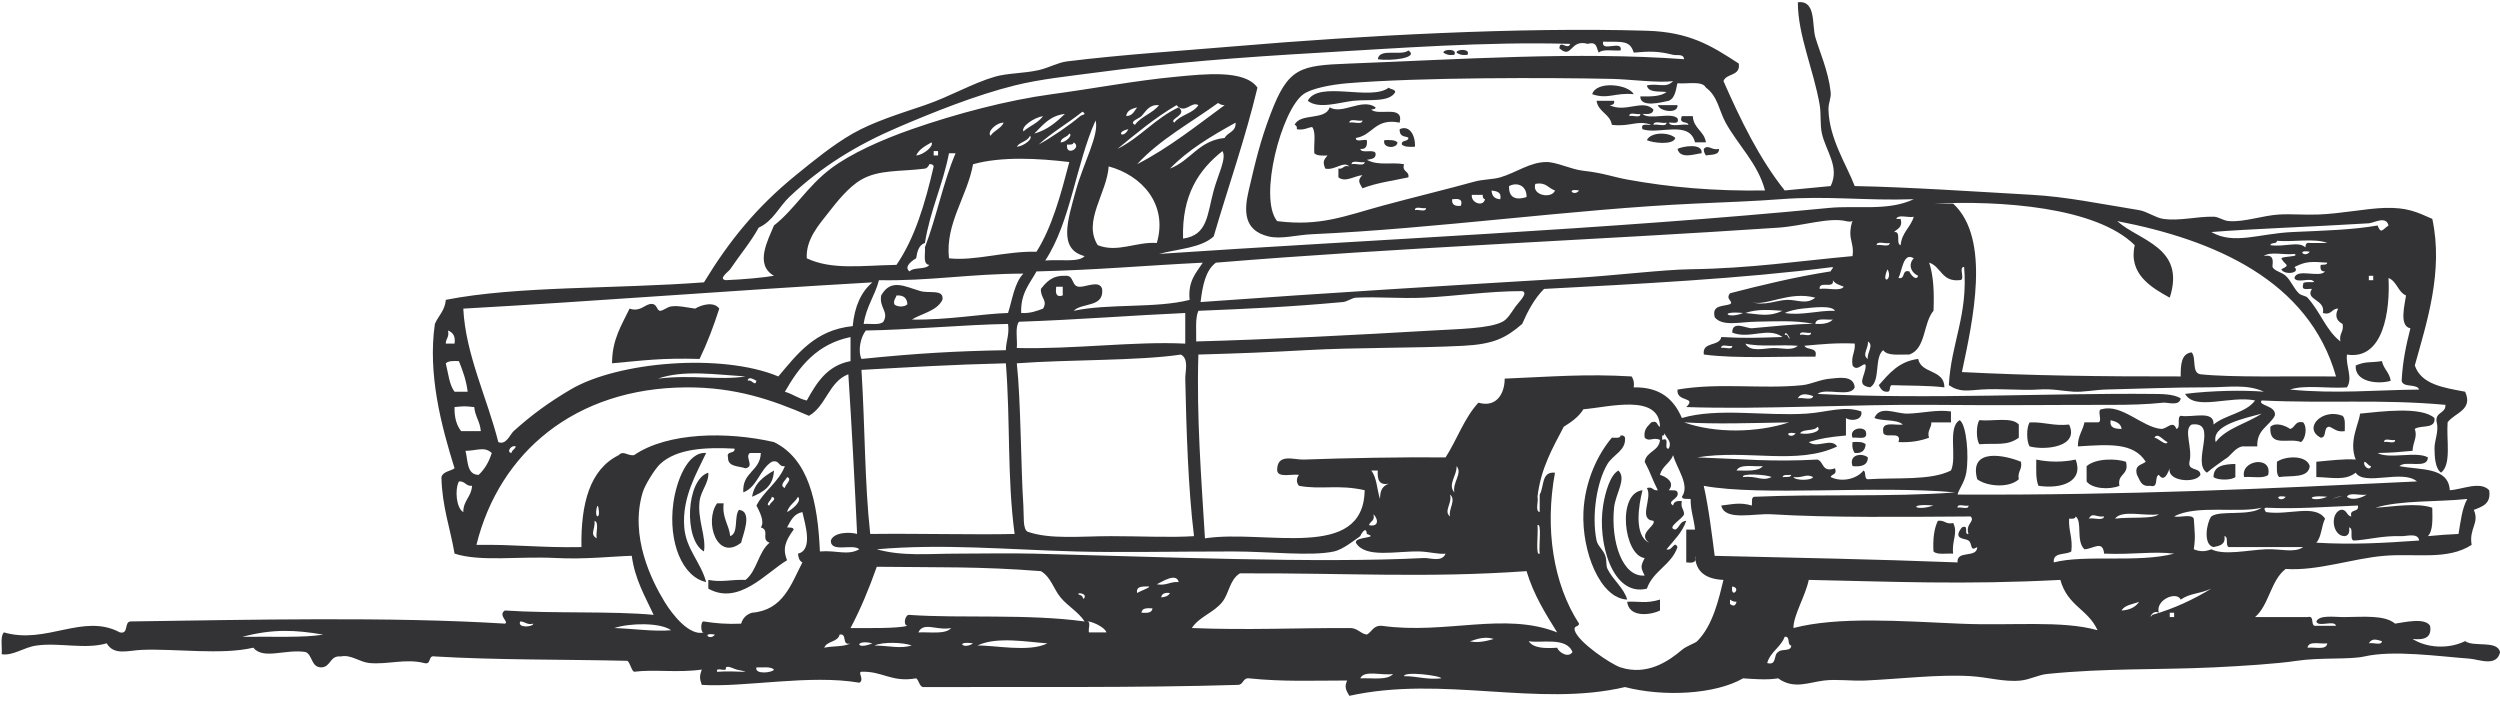 <?xml version="1.0" encoding="UTF-8" standalone="no"?><svg xmlns="http://www.w3.org/2000/svg" xmlns:xlink="http://www.w3.org/1999/xlink" fill="#333335" height="228.8" preserveAspectRatio="xMidYMid meet" version="1" viewBox="-0.5 -0.7 808.2 228.8" width="808.2" zoomAndPan="magnify"><g id="change1_1"><path d="m454.811,15.611c3.592,2.421-5.745,3.506-9.901,2.829 .496-3.747 7.576-.91 9.901-2.829z" fill="inherit" fill-rule="evenodd"/></g><g id="change1_2"><path d="m466.127,16.318c-.124-1.153 4.627-1.428 3.536.707-1.64.226-2.715-.113-3.536-.707z" fill="inherit" fill-rule="evenodd"/></g><g id="change1_3"><path d="m470.371,16.318c-.123-1.153 4.627-1.428 3.536.707-1.64.226-2.715-.113-3.536-.707z" fill="inherit" fill-rule="evenodd"/></g><g id="change1_4"><path d="m527.66 29.756c-6.021-0.615-8.268 1.759-13.438 0 1.347-4.451 11.719-3.216 13.438 0z" fill="inherit" fill-rule="evenodd"/></g><g id="change1_5"><path d="m450.568,29.049c-1.864,3.427-8.492,2.323-13.438,2.829-4.469.457-11.352,2.859-14.852,0 3.45-6.688 20.487.212 26.168-4.244 .57.609 1.937.421 2.122,1.415z" fill="inherit" fill-rule="evenodd"/></g><g id="change1_6"><path d="m535.44 33.292h6.365c0.263 2.91-5.721 2.104-6.365 0z" fill="inherit" fill-rule="evenodd"/></g><g id="change1_7"><path d="m456.933,46.73c-1.744.093-3.408.107-4.244-.708-.216-1.631 2.044-.786 2.122-2.122-.44-.728-2.955.091-2.829-2.829 3.063-1.443 5.112,1.795 4.951,5.659z" fill="inherit" fill-rule="evenodd"/></g><g id="change1_8"><path d="m541.096,43.901c-.669,2.452-7.447,1.577-9.194.707 1.254-2.715 7.176-2.647 9.194-.707z" fill="inherit" fill-rule="evenodd"/></g><g id="change1_9"><path d="m447.031,44.608c1.744-.093 3.408-.107 4.244.708-.03,2.127-5.022,2.054-4.244-.708z" fill="inherit" fill-rule="evenodd"/></g><g id="change1_10"><path d="m549.583,48.852c-1.839.082-6.908,2.143-7.78-1.415 1.51-.817 8.299-2.025 7.78,1.415z" fill="inherit" fill-rule="evenodd"/></g><g id="change1_11"><path d="m555.242,47.438c.023,2.145-2.481,1.762-4.244,2.122-.374-.569-.737-1.148-.707-2.122 1.529-1.595 2.413.585 4.951,0z" fill="inherit" fill-rule="evenodd"/></g><g id="change1_12"><path d="m232.025,99.067c-1.828,5.716-3.907,11.181-6.365,16.267-12.518-.336-17.769.471-28.291,1.414-.011-7.79 3.153-12.407 5.658-17.681 3.171,1.105 4.717-1.023 6.365-1.415 2.729-.647 2.22,2.123 3.536,2.122 .896,0 2.312-1.247 3.537-1.415 2.432-.333 5.043.358 7.78.708 1.999-1.242 6.076-2.404 7.78,0z" fill="inherit" fill-rule="evenodd"/></g><g id="change1_13"><path d="m628.089,124.529c-4.996-.628-11.796-.526-16.975-.708-1.019.16-.246,2.111-1.414,2.122-1.771.12-2.215-1.086-2.829-2.122 3.337-3.735 6.455-7.689 12.73-8.487 .986,4.909 8.477,3.312 8.488,9.195z" fill="inherit" fill-rule="evenodd"/></g><g id="change1_14"><path d="m769.541,116.042c.504,2.561 2.467,3.663 2.829,6.365-3.96,1.19-11.7.513-11.316-4.951 3.392-1.447 4.48-.803 8.487-1.414z" fill="inherit" fill-rule="evenodd"/></g><g id="change1_15"><path d="m756.81,133.723c.975.911.699,3.072.707,4.951-2.538.417-3.422-.822-4.951-1.415-2.144-.022-.685,3.559-2.829,3.536-5.858-3.049.484-9.676 7.073-7.072z" fill="inherit" fill-rule="evenodd"/></g><g id="change1_16"><path d="m652.14 136.55c1e-3 1.415 0 2.829 0 4.244-3.747 2.771-7.243 1.699-12.73 2.122-1.095-1.449-1.095-6.332 0-7.78 4.29 0.424 10.571-1.142 12.73 1.414z" fill="inherit" fill-rule="evenodd"/></g><g id="change1_17"><path d="m668.4 136.55c3.376 7.186-7.581 8.413-12.73 7.073-1.095-1.448-1.095-6.332 0-7.78 4.65-0.172 7.712 1.245 12.73 0.707z" fill="inherit" fill-rule="evenodd"/></g><g id="change1_18"><path d="m744.079,135.845c1.428,1.636.723,5.425-.707,6.365-3.978-1.562-10.416,2.006-9.901-4.951 1.811-1.603 4.988-.285 6.365.707 1.727-.394 1.506-2.736 4.243-2.121z" fill="inherit" fill-rule="evenodd"/></g><g id="change1_19"><path d="m602.63 138.67c0.995 3.116-2.327 1.916-4.243 2.122-1.216-2.922 3.206-3.792 4.243-2.122z" fill="inherit" fill-rule="evenodd"/></g><g id="change1_20"><path d="m524.83,140.795c.394,4.157-3.782,5.392-5.658,8.487-3.401,5.612-5.207,16.559-3.536,24.754 .361,1.771 2.127,2.905 2.829,4.951 .541,1.575.135,3.084.707,4.243 1.8,3.645 5.314,6.141 6.365,9.901-8.688-.353-14.72-15.417-14.145-28.29 .447-10.046 4.692-18.782 9.194-24.047 1.119-.059 2.697.34 2.828-.707 .823-.114 1.259.158 1.416.708z" fill="inherit" fill-rule="evenodd"/></g><g id="change1_21"><path d="m598.384,142.21c1.743-.093 3.407-.107 4.243.708-.132,1.989-1.23,3.013-3.536,2.829-.593-.822-.932-1.897-.707-3.537z" fill="inherit" fill-rule="evenodd"/></g><g id="change1_22"><path d="m227.78 187.47c-7.696-1.666-12.292-12.874-10.609-25.461 0.958-7.156 4.606-16.788 10.609-16.267-2.959 6.37-7.857 14.277-7.073 24.047 0.567 7.063 5.391 11.326 7.073 17.681z" fill="inherit" fill-rule="evenodd"/></g><g id="change1_23"><path d="m603.34 147.16c-0.023 2.57-2.08 3.107-4.951 2.829-1.311-3.855 3.108-4.319 4.951-2.829z" fill="inherit" fill-rule="evenodd"/></g><g id="change1_24"><path d="m652.84 148.58c0.501 2.622-1.209 3.035-0.708 5.657-2.984 2.844-10.14 2.449-13.438 0-2.814-10.388 9.132-7.753 14.146-5.657z" fill="inherit" fill-rule="evenodd"/></g><g id="change1_25"><path d="m746.201,149.99c-.454,4.024-6.003,2.956-9.901,3.536-.975-.911-.7-3.072-.707-4.95 2.771-1.926 9.569-2.243 10.608,1.414z" fill="inherit" fill-rule="evenodd"/></g><g id="change1_26"><path d="m657.793,147.868c4.1.876 8.632.876 12.73,0 2.646,6.966-4.291,9.628-12.022,8.487-.941-2.123-.719-5.41-.708-8.487z" fill="inherit" fill-rule="evenodd"/></g><g id="change1_27"><path d="m686.79 148.58c1.127 4.428-2.892 3.71-2.122 7.779-3.289 1.357-8.899 0.945-10.608-1.414v-4.951c3.042-2.61 9.589-2.474 12.73-1.414z" fill="inherit" fill-rule="evenodd"/></g><g id="change1_28"><path d="m732.763,152.819c-1.519,1.311-5.181.478-7.78.707-1.347-5.459 9.2-7.132 7.78-.707z" fill="inherit" fill-rule="evenodd"/></g><g id="change1_29"><path d="m722.15 149.28v4.243c-1.288 1.081-5.784 1.081-7.072 0 0.029-3.742 3.42-4.123 7.072-4.243z" fill="inherit" fill-rule="evenodd"/></g><g id="change1_30"><path d="m242.63 159.89c0.716-4.47 3.819-6.554 7.072-8.486-0.163 5.022-3.408 6.964-7.072 8.486z" fill="inherit" fill-rule="evenodd"/></g><g id="change1_31"><path d="m228.49 152.11c0.219 3.284-2.389 5.736-2.829 9.194-0.751 5.897 2.232 11.605 1.415 16.267-6.61-3.639-5.838-23.299 1.414-25.461z" fill="inherit" fill-rule="evenodd"/></g><g id="change1_32"><path d="m231.318,162.013h2.122c-.538,4.781 1.712,6.774 2.122,10.608 2.812-.959 1.153-6.391 2.829-8.486 4.662.456 1.114,8.429.707,10.608-7.843,6.193-12.003-6.896-7.78-12.73z" fill="inherit" fill-rule="evenodd"/></g><g id="change1_33"><path d="m625.967,167.671c2.232-.347 2.497,1.274 4.951.707 1.679,3.16-.543,5.826 0,9.901-2.214-.145-5.192.478-6.366-.707-.221-3.993.187-7.358 1.415-9.901z" fill="inherit" fill-rule="evenodd"/></g><g id="change1_34"><path d="m536.146,193.132v3.536c-3.521,1.667-10.091,2.152-10.609-2.829 3.554-.245 5.949.711 10.609-.707z" fill="inherit" fill-rule="evenodd"/></g><g id="change1_35"><path d="m592.019,85.629c-29.652,3.796-63.262,5.485-93.358,7.073-3.068,3.061-5.21,7.049-7.072,11.316-5.328,4.604-9.279,6.563-19.096,7.073-15.868.823-34.087.478-50.923,1.415-12.277.683-20.532,1.009-34.655,1.415-.619,19.884.91,39.542 2.122,59.41 19.441-2.98 51.311,7.625 51.629-15.56-8.621-1.941-13.981-.079-21.217-1.415-.908-.929-.908-2.607 0-3.536-2.452-.377-6.708,1.051-7.073-1.414-.084-5.723 5.412-3.429 8.487-3.537 14.518-.512 31.38-.817 45.972-.707 3.693-5.736 6.054-12.806 10.608-17.681 6.051,1.75 8.53-3.28 8.487-7.78 15.725-.661 26.207-1.572 41.021-.708 .593.821.933,1.896.707,3.537 8.66-.173 13.002,3.972 15.56,9.901 11.681-3.408 26.859-.546 40.313-1.415 6.526-.421 12.132-2.662 17.682-.707 .63,2.999-3.641,3.224-4.951,2.122v5.658c-5.588.523-8.175.946-12.023,2.122 2.787,2.201 7.133-1.512 9.194,1.415-12.937,6.158-29.017.881-45.264,3.536 15.672.581 23.862,1.49 38.898.707 2.121.708 1.344,4.315 5.658,2.829 .811,2.225-1.11,1.719-1.414,2.829 4.035,1.933 8.784.314 10.608-2.121 .98.434.106,2.722 1.415,2.828 9.292-.608 20.305.503 26.875-2.828 2.059-4.308-1.24-13.972 2.829-16.268 2.184,1.431 3.052,11.428 2.122,16.975-.511,3.047-2.369,5.278-2.829,7.072 55.519.268 100.238-1.936 148.523-4.243-4.62-4.011-17.055,1.594-19.803-2.829-3.425,2.687-7.602,1.52-12.73,1.414v-4.95c4.366-.383 9.085-1.005 12.73-.708-2.302-5.875.986-11.312 1.414-14.852 6.488-.615 19.733-2.443 24.047,1.415 .435,3.735-4.441,2.16-6.365,3.536 .973,2.681-.606,4.157-.707,7.072-5.13.446-6.212.608-11.316.708 3.785,2.108 12.482-.694 16.268,1.414-.057,3.951-7.191.824-9.194,2.829 6.687,1.329 15.842.188 16.267,7.78 4.001-.188 9.797-3.08 12.73,0 .698,4.47-2.244,5.3-4.951,6.365 1.897,4.402-1.635,5.944-.707,11.315-7.872,5.07-18.016,2.669-28.29,3.537-10.362.875-21.504,4.955-31.826,4.243-4.838,3.649-5.34,11.635-9.902,15.56h16.975c2.566-.681.594,3.178 2.829,2.829h6.365c-.537-2.057-5.828.642-6.365-1.415 1.056-2.226 5.714-1.377 9.194-1.414 6.278-.066 12.949-.703 16.267,2.122 2.923-.418 9.631-2.052 11.316.707 .63,3.931-1.968,4.633-5.658,4.243 4.454,2.886 11.535,3.396 16.975.708 2.9,2.05 10.321-.42 11.315,3.536-1.07,4.923-6.849,2.351-9.901,2.121-10.394-.778-24.598-2.819-33.948-.707-4.796,1.083-14.379.267-21.925,1.415-6.216.945-17.733,1.696-26.876,2.121-18,.838-34.803.202-53.752,2.122-2.845.288-5.621,1.812-8.486,2.122-5.367.58-10.615-1.076-16.268-1.415-10.338-.619-22.796.896-33.948,1.415-4.54.211-9.36-.497-13.438,0-5.095.62-9.838,2.941-14.853-.708-3.516.621-8.396.202-11.316,0-9.161,5.264-25.822,6.023-38.191,2.829-28.229,6.63-58.852-3.861-89.114,2.829-1.024-1.77-1.713-2.777-.707-4.95-11.22.003-20.44.452-31.827-.708-1.999-.113-1.647,2.125-3.536,2.122-32.339,1-70.524.595-101.845.707-1.206-.444-1.164-2.136-2.122-2.829-8.008,1.408-10.828-2.373-17.681-2.121-1.363.071 1.098,2.635-.708,3.536-16.021-2.761-37.037,1.582-50.922.707-.737-2.003-.737-2.947 0-4.95-7.687,1.106-15.261-.137-21.925.707-1.049-.837-1.101-2.672-2.122-3.536-20.609-.491-42.139-.218-62.238-1.415-2.417-.53-.898,2.874-3.537,2.122-5.955-1.503-11.883.586-17.681,0-3.216-.325-5.868-2.821-9.194-2.122-3.663-.362-3.123,3.479-6.365,3.536-3.235-.065-2.719-3.882-4.951-4.95-6.608-1.086-13.667,2.595-16.975-1.415-10.276,2.435-25.057.261-36.07.707-4.414.18-8.977,1.918-11.316-2.121-6.948,2.041-15.239-.301-22.632.707-4.279.583-7.495,3.367-11.316,2.829 .192-2.401-.547-5.734.708-7.072 13.688,4.029 25.65-6.339 37.484,0 3.039.681 1.241-3.475 3.537-3.537 37.563-.521 84.302-1.59 120.941.708 1.533-.392-2.396-2.735 0-4.244 15.358,1.032 35.192.141 48.093,1.415-2.748-5.976-6.049-11.397-7.073-19.096-6.288.172-15.045,1.211-24.754.707-11.719-.608-24.174,1.301-32.534-1.415-1.406-8.26-4.06-15.271-4.244-24.754 .519-1.839 2.862-1.853 4.244-2.829-4.289-13.732-8.715-30.453-6.365-46.679 1.128-2.644 3.254-4.29 3.536-7.78 23.093-4.542 54.54-3.476 83.457-5.658 8.178-13.425 16.876-24.208 29.705-34.655 5.746-4.68 12.064-9.829 18.389-13.438 6.723-3.836 15.107-6.396 23.339-9.194 7.896-2.684 15.429-7.112 22.632-9.194 4.062-1.174 9.373-1.044 14.145-2.122 3.225-.728 6.218-2.464 9.194-2.829 18.459-2.266 36.268-3.35 55.166-4.951 39.375-3.336 90.813-6.186 132.257-4.951 13.738.41 20.794,4.78 29.705,10.609 .617,4.153-4.009,3.064-4.951,5.658 5.622,12.767 11.641,25.137 19.804,35.363 4.94-.482 9.912-.933 14.853-1.415 3.019-6.104-1.544-11.294-2.829-16.974-.655-2.896-.216-6.346-.708-9.194-2-11.582-7.067-22.533-7.072-33.241 5.966-.771 4.503,7.323 5.658,11.316 1.263,4.363 4.233,10.972 4.951,17.681 .215,2.017-.755,3.48-.708,5.658 .204,9.374 5.805,17.774 8.487,24.754 16.887.311 38.395,1.754 57.288,2.829 11.161.635 21.449,2.813 34.655,4.951 2.497.404 5.356,2.498 7.78,2.829 5.485.75 10.604-.796 16.267-.707 1.736.027 2.953,1.247 4.951,1.414 4.94.414 10.911-1.811 16.267-2.122 3.956-.229 8.185.182 12.73,0 7.472-.298 15.304-1.933 21.218-2.122 7.392-.236 10.467,1.287 15.56,3.536 3.665,16.965-1.829,33.582-5.658,47.386 2.088,6.163 9.324,7.179 16.268,8.487 2.708,5.968-3.422,6.792-5.658,9.902-.448,5.682 1.325,13.584-2.122,16.267-1.959-1.428-2.065-5.157-2.122-7.78-.055-2.59 1.487-5.593.708-8.487-.644-3.472 2.964-2.694 2.828-5.658-20.928-1.891-38.415-.406-59.409-1.415-1.446,1.723 4.978,1.594 4.243,4.951-1.804,3.382-5.896,4.476-5.657,9.901h-4.951c-2.608.692-3.504,3.098-5.658,4.243-1.909,1.392-3.888,2.714-5.658,4.244-5.153-3.239 3.912-16.705-4.95-15.56-2.78,1.606.412,7.57-.708,12.024-.612,3.205 3.533,1.653 3.537,4.243-1.476,2.858-10.917,2.152-9.902-2.122-.489.992-1.667,4.844-3.536,2.122-1.566.556.135,4.378-2.829,3.536-3.003.41-3.28-1.906-4.243-3.536-.939-3.297 1.575-3.14 2.829-4.243-3.991-6.348-12.101-5.545-21.925-4.951-.07-3.371 1.565-5.036 2.121-7.78h4.244c2.002.116-.588-4.36 1.414-4.244 6.358-1.804 12.977,5.803 19.096,6.365 1.815.167 3.843-3.05 4.951,0 1.589-.297.02-3.752 1.415-4.243 3.786.693 10.905-1.948 10.608,2.829 3.869-3.204 10.442-3.703 13.438-7.78-8.045-1.683-19.446,3.488-22.632-2.122 8.513-1.084 19.03-1.256 25.461-.708-5.391-2.543-11.694-1.414-17.681-1.414-12.145,0-22.731.483-33.241.707-3.383.072-7.435.897-10.609.707-3.668-.22-6.757-1.022-11.315-.707-5.472.378-12.49-.392-18.389,0-4.619.307-7.004.986-10.609-1.415 .727-13.654 6.238-22.524 4.951-38.192-2.003-.116.588,4.36-1.415,4.244-5.855.669-5.99-4.382-9.901-5.658 1.433,4.225 1.657,9.659 1.414,15.56-3.379,3.929-2.397,12.219-7.779,14.146-3.23-.07-7.174.573-8.487-1.415-2.99,2.432-.768,10.077-4.243,12.023-4.791-.706-1.399-3.698-1.415-7.073-.391-1.533-2.734,2.396-4.243,0-.554-3.147.941-4.245.707-7.073-5.94-.282-11.081.235-16.267.708 .767,1.591 4.445.269 3.536,3.536-9.304-.166-25.686.726-36.07-.707-.592-4.364 5.104-2.441 5.658-5.658 7.582.422 11.098.286 19.804,0-4.784-3.405-10.556.833-16.268-1.415-.034-4.09 4.664-1.277 6.365-1.415 6.284-.508 13.218-1.394 19.804-1.415-5.779-1.241-12.692-.782-18.389-.707-5.36.07-10.912,1.654-13.438-1.415-1.038-4.104 2.693-3.437 4.951-4.244 1.358-.91-1.669-1.462 0-3.536 10.496-2.706 21.127-5.277 32.534-7.073 .129-.568.704-.7.702-1.41zm-165.498-69.311c-25.629,1.458-49.645,3.334-72.14,6.365-9.306,1.254-18.457,2.149-26.876,4.244-12.453,3.098-26.3,8.657-37.484,13.438-13.595,5.812-25.053,12.846-35.363,22.632-3.352,3.182-5.246,7.811-9.902,9.902-2.346,4.382-6.53,9.438-9.194,13.438-.488.733-4.048,3.163-1.415,3.536 5.529-.212 12.494-.865 15.56-1.415-6.359-3.612-1.93-11.543 0-16.267 6.539-5.083 10.74-12.623 18.389-18.389 6.479-4.883 16.473-9.347 26.168-12.73 14.065-4.908 30.7-9.355 45.265-11.316 13.676-1.841 27.275-4.451 40.313-5.658 8.869-.821 22.042-2.388 26.168,3.536-4.009,16.737-9.461,32.031-14.145,48.094-4.035,3.745-11.534,4.026-17.681,5.658 66.064-4.462 145.617-7.948 216.42-14.852 9.509-.927 19.069,1.131 27.583-2.829-15.747.542-27.787-1.183-43.143,0-8.278.638-17.595.961-27.583,1.415-39.201,1.781-83.405,8.068-123.77,9.901-5.157.234-10.034,1.704-14.145.708-8.01-1.942-7.922-8.2-6.366-14.853 2.252-9.622 3.736-15.975 7.073-24.754 5.715-15.036 9.448-15.657 25.461-16.267 36.099-1.375 73.604-3.935 108.21-1.415-.104-1.862-2.401-1.127-3.536-1.415-5.003-1.266-7.815-1.146-12.73-.707-1.266-3.918-3.384-3.499-9.901-3.536-.778,3.607 6.436-.778 5.657,2.829-2.4.192-5.733-.547-7.072.708-.755-1.366-.491-3.752-3.536-2.829-5.916-1.685-4.969,5.161-9.194,1.415 .169-2.955 2.63.803 3.536-1.415-27.183-.797-56.573,1.46-80.627,2.828zm94.065,8.487c-20.081-.439-62.134-.538-85.578,1.415-4.921.41-11.468,1.61-14.146,3.537-7.05,5.073-14.623,33.535-8.487,41.021 13.899,1.796 22.014-1.703 33.948-4.951 9.523-2.591 21.753-5.553 29.705-7.78 2.979-.834 6.037-.691 8.487-1.415 5.184-1.53 9.536-4.909 14.853-4.951 3.379-.027 7.938,2.377 12.023,2.829 6.565.727 9.359,1.955 14.145,2.829 13.699,2.501 27.934,3.781 44.558,3.536-2.272-8.686-8.73-14.655-12.73-21.925-2.087-3.792-2.541-8.543-6.366-11.316-1.211-2.325-5.954-1.118-9.194-1.415-.394.865-.471,4.793-2.828,5.658-2.075.456-9.303,2.396-9.194-1.415 3.385.085 6.647.047 8.486-1.415-2.55-.279-5.919.261-6.365-2.122 3.779-.839 6.128,1.065 8.487-1.415-4.595.689-13.92-.576-19.804-.705zm-141.451,14.146c1.914-2.565 6.035-2.924 7.78-5.658-2.305-1.406-4.236,3.091-7.073,0-6.979,4.101-13.014,9.146-19.096,14.145 7.402-3.678 12.235-9.925 19.803-13.438 3.072,2.523-3.353,3.715-1.414,4.951zm14.145-6.366c-8.865,6.459-18.852,11.796-26.168,19.803 10.422-5.373 19.163-12.428 28.29-19.096-.974.031-1.553-.333-2.122-.707zm-24.754,4.244c-.548.713-4.252,1.767-2.122,2.829 1.968-2.747 5.724-3.706 7.78-6.365-3.304-.24-4.17,1.959-5.658,3.536zm-4.951,0c2.074-.048 2.626-1.617 3.536-2.829-1.68.442-3.292.951-3.536,2.829zm-28.29,9.194c4.38-2.387 10.336-6.522 13.438-9.194 .555-.478 2.357-.433.707-1.415-4.586,3.666-9.831,6.672-14.145,10.609zm-1.415-3.536c4.241-1.181 7.128-3.717 9.902-6.365-4.868.554-7.183,3.661-9.902,6.365zm-3.536-.707c2.001-1.771 4.816-2.728 6.365-4.951-2.844.478-7.09,3.254-6.365,4.951zm7.073,41.728c5.225-.393 10.828.678 12.73-1.415-8.614-2.205-5.49-11.555-2.829-21.218 2.422-8.798 7.669-18.263 6.365-22.632-6.35,14.16-8.09,32.93-16.266,45.265zm-17.682-40.314c1.095-1.734 3.37-2.288 4.244-4.243-2.43-.037-5.454,2.986-4.244,4.243zm57.995,10.609c6.671-2.522 9.304-9.084 17.681-9.901 .955-1.875 3.728-1.93 3.537-4.951-7.737,4.286-15.298,8.749-21.218,14.852zm-13.438-12.731c-4.341.837-1.772,3.406 0,0zm-21.925,4.244c1.607.125 4.122-2.389 2.829-2.829-.64,1.246-2.603,1.168-2.829,2.829zm-14.145,1.414c2.079-.083 5.409-2.552 4.243-3.537-.717,1.876-3.27,1.917-4.243,3.537zm-32.534,2.83c2.435-.189 5.828-3.09 4.951-4.244-1.919,1.146-3.985,2.144-4.951,4.244zm48.801-3.537c-.61,4.012 4.967,1.069 2.122-.707-.119.824-1.118.768-2.122.707zm-43.143,3.537h1.415v-1.415h-1.415v1.415zm80.628,26.875c7.987-1.145 7.742-7.593 9.901-15.56 1.392-5.137 4.254-10.486 2.829-12.73-7.63,6.043-13.168,14.179-12.73,28.29zm-83.457,1.415c-1.954.639-2.491,2.696-2.829,4.951-1.113.593-4.218,2.779-2.122,4.244 1.309-1.52 5.204-.454 6.365-2.122-2.2-.158-1.195-3.52-1.415-5.658 3.729-9.709 5.886-20.99 9.902-30.412h-2.122c-1.986,10.271-6.1,18.417-7.779,28.997zm15.56-25.462c-1.884,10.451-9.027,19.161-7.78,30.412 8.414.95 18.253-2.379 28.291-2.122 5.095-8.107 7.866-18.538 10.609-28.998-9.947-1.197-21.914-1.868-31.12.708zm-12.731.708c-.156-.551-.592-.822-1.415-.708-.172.621-.755,1.327-1.415,1.415-7.796,1.033-14.718.231-20.51,3.537-4.195,2.394-8.054,7.325-10.609,10.609-2.998,3.852-7.447,8.702-7.073,14.852 8.097,3.837 17.741,2.324 28.998,2.122 5.953-8.666 9.287-19.948 12.024-31.827zm53.045,25.461c6.442,2.545 12.403-1.179 19.096-.708 3.693-12.648-5.039-21.956-15.56-24.754-.61,8.761-8.464,17.742-3.536,25.462zm132.964-19.096c-.146,4 2.467,4.582 5.658,3.536 .116-3.487-2.814-5.019-5.658-3.536zm14.852,1.414c-2.152-.676-2.845-2.812-6.365-2.122-1.222,3.839 5.412,4.859 6.365,2.122zm-17.681,2.83c.485-2.372-1.187-2.585-2.829-2.829 .086,1.799 1.029,2.742 2.829,2.829zm25.461-2.83c-4.53-.816-1.553,2.161 0,0zm-30.412,2.83c-.551-.156-.822-.592-.707-1.415h-3.536c-.428,2.502 3.664,4.095 4.243,1.415zm-7.779,2.121c.71-2.36-.981-2.319-2.829-2.122-.214,1.864.979,2.322 2.829,2.122zm152.766-.707h6.366c12.36,11.414 6.279,38.151 2.828,54.458 22.45,1.149 44.326,1.451 70.727,1.415-.014-3.785.154-7.389 3.536-7.78 1.593,1.708-.063,6.665 2.829,7.073 9.804,1.071 28.896.591 43.85.707-8.791-31.051-39.298-44.158-70.726-50.215 7.044,6.396 22.246,8.399 16.974,24.754-6.029-3.306-13.444-7.718-11.315-16.974-12.591-12.449-43.455-14.462-65.069-13.438zm-164.083,1.415c-1.027.387-3.655-.827-3.536.707 1.027-.387 3.655.826 3.536-.707zm153.475,3.536c.727,2.848-1.102,3.142-2.122,4.244 2.454-.332.406,3.838 2.122,4.244 .355-4.124 3.216-5.743 4.243-9.194-1.69.431-5.131-.888-5.657.707l1.414-.001zm-16.267,4.243c.421-6.054 2.293-2.644-1.415-3.537-5.468-1.315-14.125,1.596-21.925,2.122-58.772,3.967-122.421,6.423-181.765,11.316-3.382,2.513-4.304,7.484-4.951,12.731 40.226-2.922 81.865-5.442 120.941-7.78 12.734-.762 28.696-2.711 37.484-2.829 19.44-.261 35.059-2.684 52.337-4.244 .524-3.35-.795-4.862-.706-7.779zm167.619-2.829c-17.312,1.078-38.919,1.83-50.922,2.829 7.303,4.218 15.4.489 26.168,0 10.898-.495 19.391-.706 27.583-2.122 1.129,2.908 1.536,1.323 3.536,0-.803-3.274-4.72-.809-6.365-.707zm-20.509,7.78c.08-.863.211-1.674 1.414-1.415h5.658c-4.016-1.642-11.074-.242-16.267-.707-.012,1.167-1.962.396-2.122,1.415 4.752.658 9.089-1.395 11.317.707zm-134.379-1.414c-1.243.407-4.155-.855-4.244.708 1.244-.408 4.156.854 4.244-.708zm135.793,2.829c-4.53-.817-1.553,2.16 0,0zm-12.024,4.95c.697,1.349 2.755,1.527 4.244,2.829 1.585,1.386 2.582,4.054 4.243,5.658 .832.803 2.275.787 2.829,1.415 4.396,4.985 5.944,10.531 10.608,14.145-.501-2.623 1.209-3.035.708-5.658-1.892-.979-2.648-2.589-1.415-4.951-2.194-.073-2.019,2.225-4.95,1.415 .965-4.503-5.93-4.118-3.537-7.78-1.253-.161-3.541.713-2.829-1.415-.544-1.589 5.502-.02 2.829-1.415-1.69-.431-5.131.888-5.657-.708 .72-3.288 8.14.125 9.901-2.122-1.271.091-1.655-.702-1.415-2.122 .833-.111 2.008.122 2.122-.708-5.201-.38-6.941-.474-10.608,1.415 2.168,2.037-3.451,2.688-4.244.708 3.297-1.518 1.062-1.274 0-3.537 .742-.739 6.062-.449 4.244-1.415-3.08.457-7.995-.922-9.902.708 4.061-.912 2.567,3.03 2.829,3.538zm-117.404,1.415c.226.819 2.188,3.332 2.829,1.415-2.492-1.164-3.242-3.762-1.415-5.658-3.438-2.169-3.731,4.047-4.95,6.365 2.416.53.898-2.874 3.536-2.122zm-282.195,0c-2.175,3.955-5.193,7.066-4.951,13.438 2.998.169 5.008-.65 7.073-1.415 1.592-2.729-.834-3.268-.707-6.365 1.77-2.238 3.637-4.378 7.78-4.244 3.209-.381 1.888,3.77 4.951,3.536 2.145-.041 6.292-2.136 7.073.708 .695,6.118-6.516,4.329-9.194,7.072 11.249-2.424 26.612-.735 37.484-3.536-.627-6.049 2.106-8.739 4.244-12.023-19.686.968-33.38,2.319-53.753,2.829zm275.123-.707c-2.342,5.333 1.875,3.455 0,0zm-326.046,3.536c-1.319,5.046-4.147,8.583-4.951,14.145 2.213-.145 5.192.477 6.365-.707 1.916-3.276-1.39-4.432-.707-8.487 3.153-5.671 7.753-2.834 12.73-1.415 2.856.814 7.671-.741 7.073,2.829-1.814,3.608-6.525,4.32-9.902,6.365 11.657.204 22.954-1.898 31.12-2.122 1.422-4.472 2.058-9.729 4.951-12.73-17.359.049-30.354,2.445-46.679,2.122zm481.641,0h1.415v-1.415h-1.415v1.415zm-7.072,24.047c-.459,3.786 1.996,7.542 0,10.609-5.898.466-13.667-.937-18.389.707 14.879,1.442 27.963.123 41.729,0-.793-2.037-5.177-.481-5.658-2.829 .312-6.288 1.483-11.718 2.829-16.974-3.745-.698-1.814-7.704-1.415-10.609-2.628-1.144-2.954-4.59-5.658-5.658 .534,10.469-1.606,26.65-13.438,24.754zm-170.449-21.218c2.382-.448 6.569.911 7.78-.708-1.314-.571-2.857-.915-3.536-2.122 .651,3.01-4.669.047-4.244,2.83zm-438.499,6.365c.697,14.68 7.75,28.989 11.316,43.143 2.538,1.096 3.824-2.523 4.951-3.536 6.04-5.43 11.376-9.284 18.389-13.438 15.309-9.068 48.917-11.876 67.189-4.244 6.168-7.27 11.84-15.036 24.047-16.267 .575-6.262 2.653-11.021 6.365-14.146-47.034,2.696-88.749,6.069-132.257,8.488zm193.788-4.243v-2.829h-2.122c-.196,1.847-.238,3.539 2.122,2.829zm116.698.707c-7.494.349-14.716-.365-21.925,0-1.31.066-2.75,1.278-4.244,1.415-17.866,1.624-29.772,2.119-46.679,2.829-1.088,2.448-.625,6.448-.708,9.902 22.679-.574 52.778-2.159 76.384-3.536 8.655-.505 18.425-.627 22.632-2.829 1.642-.859 2.703-2.753 4.243-4.951 .926-1.321 4.298-4.411 2.122-4.951-10.86-.008-21.7,1.65-31.825,2.121zm-171.156,2.122c.904.967 3.339.967 4.243,0-.132-1.989-1.23-3.013-3.536-2.829-.223.956-1.007,1.35-.707,2.829zm277.244-.707c3.932,1.361 8.086-.611 11.316-.708 3.443-.103 6.171,1.664 9.194-.707-8.597-2.275-16.045,2.96-20.51,1.415zm16.268,2.121c-2.146.223-4.44.814-5.658,1.415 5.439.902 10.909-.896 16.267-.708-1.021-1.84-6.847-1.097-10.609-.707zm-18.389,1.415c4.785.451 7.697,1.311 12.023-.708-4.093-.272-8.1-.674-12.023.708zm-234.81,2.829c-1.355,1.709-.446,5.683-.707,8.487 18.718.446 37.99-2.232 54.458-1.415v-9.901c-17.4.774-34.656,2.183-53.751,2.829zm234.102-2.829c-8.119-.79-5.063,2.113 0,0zm23.34,3.536c2.475.117 4.527-.188 5.658-1.415-2.139.22-5.501-.785-5.658,1.415zm-306.949,2.122c-1.626,2.077-2.674,6.316-1.415,9.194 17.828-1.811 30.34-2.538 46.679-2.829 .052-3.013 1.183-4.947.708-8.487-14.074.225-32.098,1.933-45.972,2.122zm-135.794,4.243h2.829c.38-2.501-.6-3.644-2.122-4.243 .511,2.161-.722,2.577-.707,4.243zm432.841-2.829c-.002.011.691-.026.707,0 2.262,3.77-.313-2.365-.707,0zm8.488-.707c-1.028.387-3.656-.827-3.537.707 1.028-.387 3.656.827 3.537-.707zm-331.704,19.096c2.574.727 4.375,2.227 7.072,2.829 3.201-5.757 6.597-11.32 14.145-12.73v-7.78c-10.755,2.211-16.524,9.407-21.217,17.681zm350.092-10.609c-.409-1.89 2.092-4.419 0-5.658 .409,1.89-2.092,4.419 0,5.658zm-30.412-3.536c2.829-.021 5.799.992 7.779-.707-5.335-.487-12.129.448-16.974-.708 1.556,2.902 6.321,1.437 9.195,1.415zm-13.438-.707c-1.027.387-3.655-.827-3.536.707 1.027-.387 3.655.827 3.536-.707zm-231.273,5.658c1.312,11.792 1.336,34.531 2.122,45.972 .238,3.472-.267,7.675 1.415,8.487 7.314,2.538 17.215,1.414 26.875,1.414 9.633,0 19.381.501 26.876,0-1.896-15.413-2.482-34.536-2.829-50.922-.048-2.264 1.253-6.411-1.415-7.78-13.78,2.065-36.12,1.562-53.044,2.829zm-184.594,0c.795,3.212 1.112,6.903 2.829,9.194h4.244c-.468-3.776-1.62-6.868-2.829-9.901-1.744-.094-3.408-.107-4.244.707zm134.379,2.122c1.194,19.256.983,36.057 2.829,53.044 16.104-.194 34.506.309 46.679,0-2.46-18.44-1.33-36.307-2.829-55.166-17.909.421-31.267,1.271-46.679,2.122zm-65.775,2.829c11.355-1.375 19.745.632 28.29-.708-9.839-.602-20.019-2.193-28.29.708zm61.531-1.415c-6.319,2.403-7.167,10.279-12.73,13.438-11.98-5.213-23.835-9.269-39.606-9.194-36.04.169-60.526,21.094-67.896,50.922 12.773-.202 20.57.965 33.948.708-.217-14.127 2.725-25.095 12.023-29.705 1.572-1.638 2.758.24 4.951,0 10.917-7.462 30.128-7.71 45.264-4.244 11.219,5.52 14.165,19.312 14.853,35.363 5.468-.461 8.931,1.421 12.73-.707-2.075-1.933-9.302,1.286-9.194-2.829 .946-2.758 6.194-2.796 8.487-2.122-.807-17.29-1.711-34.126-2.83-51.63zm-29.704,2.122c-.434-.207-2.723-1.759-2.829,0 1.317-.677 2.363,2.118 2.829,0zm-97.602,8.487c-.096,3.396.673,5.927 2.122,7.78h6.365c-.221-3.08-1.856-4.745-2.122-7.78-3.381-.319-2.983-.319-6.365,0zm387.577,36.777c-5.117-.499-.151-7.354-2.122-10.609 1.999-.584 1.832.997 3.536.708-1.861-3.618-2.256-5.442-4.243-9.194 .566-3.441 4.644-3.373 4.951-7.073-2.445-1.023-3.334.789-4.951-.708-.427-2.785 1.042-3.673 2.122-4.951 2.225-.81 1.718,1.11 2.829,1.415-.23-10.88-16.558-6.316-24.754-5.658-1.528,2.48-3.899,4.117-6.365,5.658-3.543,6.831-7.406,13.341-8.487,22.632 .421,1.466-.874,4.646.707,4.951v-5.658c1.511-2.496.451-7.564 4.95-7.072-3.337,17.96-.589,35.94 7.78,48.801-.063,1.114-1.804.554-1.414,2.121 1.027,3.837 11.815,11.056 14.852,12.023 8.604,2.744 15.511-2.01 19.804-5.658 1.592-1.353 4.209-2.092 4.951-2.828 5.103-5.069 7.026-13.814 8.486-19.804-5.403-.254-8.954-2.361-9.194-7.779 .711,2.36-.981,2.318-2.829,2.121v-10.608h2.829c-.313-3.458-1.456-6.088-1.414-9.901-1.059-.121-2.61.252-2.829-.708 2.718-3.763-1.698-9.197-2.829-13.438-.959,2.577-3.578,3.494-4.243,6.365 1.992.551 4.996,2.43 2.829,4.951 1.058.12 2.609-.253 2.828.707 .709,2.189-3.764,2.747-1.414,4.243 .17-1.244 1.217-1.612 2.829-1.414-.511,2.161.723,2.577.707,4.243-.497,1.512-5.944,4.403-2.829,4.951 1.454-.668 1.462-2.782 3.536-2.829-1.325,3.86-4.046,6.326-6.365,9.194 1.808.763 2.476-3.045 3.536-.707-1.98,5.798-7.907,7.651-9.901,13.438-11.208,2.715-16.05-15.051-14.145-26.876 .686-4.26 2.275-9.908 4.95-11.315 2.74,2.67-.965,7.484-1.414,12.022-1.09,11.017 2.718,22.54 9.901,21.926-1.351-2.664-1.351-2.995 0-5.658-6.724-.757-9.118-20.94-.707-21.925-1.247,4.861-2.856,14.584 2.121,16.974-3.946-2.94 2.381-5.457 1.415-7.073zm181.765-25.461c3.459-4.557 10.061-5.971 14.853-9.194-5.673,1.574-16.356,3.726-14.853,9.194zm-137.915-6.365c-12.167.219-23.717.613-33.948,0 10.01,3.559 23.504,3.407 33.948,0zm107.502,2.121c-.243-1.878-1.856-2.387-3.536-2.829-.451,2.573 1.465,2.78 3.536,2.829zm-103.966,1.415c2.736.574 7.391-.571 5.658-2.122-1.032,1.561-4.625.561-5.658,2.122zm-42.435,4.951c1.076-2.205-.451-3.043-1.415-4.951-.04.432-.105.837-.707.708v1.415c2.783-1.134.246,3.053 2.122,2.828zm41.021-4.951c-4.531-.817-1.554,2.161 0,0zm120.233,2.829c-1.192-.289-3.179-3.333-4.243-1.415 1.332.15 3.675,2.836 4.243,1.415zm73.555-.707c-1.027.387-3.655-.827-3.536.707 1.027-.387 3.655.827 3.536-.707zm-608.948,4.244c.169-1.01 1.165-1.193 1.415-2.122-1.457-.621-3.176,1.833-1.415,2.122zm88.407,4.243c-2.228.342-1.602-2.171-4.244-1.414-3.915,2.45-4.613,8.117-9.194,9.901-.463-6.593 5.472-6.788 5.658-12.73h-3.537c-1.794,1.269 1.676,4.341-1.415,4.95-2.246-.818-5.755-.374-5.658-3.536-.623-2.272 2.331-.969 2.122-2.829-9.433-.502-18.705-.019-24.047,4.951-1.722,1.602-4.932,6.771-5.658,9.194-4.271,14.25 2.89,28.485 7.072,35.362 2.657,4.369 8.148,11.164 12.731,9.902-1.155.318-1.155-3.855 0-3.537 3.648.596 7.564.924 12.023.708 .539-1.819 1.717-2.998 3.537-3.536 10.021-.824 12.579-9.11 16.267-16.268-.949-.465-1.317-1.512-1.415-2.829 5.003-1.201 2.228-9.741 1.415-13.438-2.773.527-3.804,2.797-4.951,4.951 .833.11 2.008-.122 2.122.707-2.607,3.571-3.674,6.123-2.122,9.901-6.906,4.136-15.583,14.701-25.461,9.194v-2.829c4.606.853 6.717-.15 12.023,0 3.716-2.885 4.142-9.06 7.78-12.023-2.977-1.073.264-3.993-2.829-4.95 1.387-1.904-.508-5.252-1.415-7.073 2.493-4.815 7.134-7.483 9.196-12.729zm-103.26-4.951c.845,3.164.324,7.692 4.244,7.78 1.96-1.812 3.347-4.197 4.244-7.072-2.321-2.233-4.843-.722-8.488-.708zm616.021,4.951c-1.01-.169-1.193-1.165-2.122-1.414-.62,1.456 1.834,3.175 2.122,1.414zm-296.34,8.487c-.662-3.286 2.753-6.165.707-8.487 .252,2.876-2.988,5.929-.707,8.487zm91.236-7.072c3.27-.031 6.996.395 8.486-1.415-3.062.237-7.408-.808-8.486,1.415zm-115.283,9.194c.094-2.011.225-3.932 2.829-4.951-3.245.651-3.692-1.494-3.536-4.243h-2.122c1.818,2.189 1.857,6.157 2.829,9.194zm117.404-7.073c4.584-.515 5.977,1.499 9.194,0-1.553-.855-10.075-1.317-9.194,0zm15.56-.707c-1.058.12-2.609-.253-2.828.707 1.057-.12 2.609.253 2.828-.707zm.708.707c.537,1.169 5.828,1.169 6.365,0-2.357-1.228-3.138.356-6.365,0zm-326.046,3.536c-.014-1.058 2.627-2.893.707-3.536-.207.837-2.848,2.672-.707,3.536zm-103.967,7.78c-.013-3.785 2.635-4.909 2.829-8.487-2.071.185-2.173-1.599-4.244-1.414-1.396,2.666-.846,8.625 1.415,9.901zm404.551,14.146c27.015.651 50.212,1.039 78.506,2.121-.346-4.117 6.324-1.22 6.365-4.95-2.581,1.572-1.358-1.043-2.829-2.122-1.072-.787-5.275-.26-2.122-4.243 2.515-1.1.428,2.401 2.122,2.121-1.105-3.314 2.26-4.022.707-5.658-20.645.128-45.904.436-64.36-.707-5.732-.354-15.121,2.268-16.267-2.829 3.207-.319 5.907-1.178 9.901,0 .121-1.058-.252-2.61.708-2.829 21.505-.959 43.885.155 65.067-1.414-25.98-2.368-62.62,1.308-81.335-2.122 1.62,7.06 2.788,16.885 3.537,22.632zm-85.577-12.732c-.537-2.469 2.141-5.34 0-7.072 .845,2.78-2.166,5.316 0,7.072zm287.145-6.365c-5.722,1.806 4.676-1.227 0,0zm9.194-.707c-1.919.438-5.613-.897-6.365.707 1.617,1.409 4.986.283 6.365-.707zm-516.297,3.536c-.105-.941 2.876-2.135.708-2.829 .103.941-2.379,2.632-.708,2.829zm5.658,2.122c1.579-.813 4.955-3.485 3.536-4.951-.968,1.861-2.977,2.681-3.536,4.951zm484.471-4.951c-4.53-.816-1.553,2.16 0,0zm13.438,0c-8.119-.79-5.065,2.113 0,0zm15.559,3.536c5.479-.283 13.213-1.732 18.389,0 .062,3.598.31,7.383-1.414,9.194 4.626-.436 5.856-.507 9.901-.707 .686-4.028 1.137-8.293 2.829-11.315-9.806,1.038-21.359.33-29.705,2.828zm-574.292,2.122c.114-.492-.247-4.116-.707-2.122-.622,2.694.379,3.543.707,2.122zm431.426-2.829c-8.626-.821-6.106,2.097 0,0zm11.317,0c-1.027.387-3.655-.826-3.536.707 1.027-.386 3.655.827 3.536-.707zm96.187.707c-.854.15-.436.785 0,1.415 7.521,1.121 15.8-2.678 19.096,2.122-1.189,2.347-1.138,5.935-2.829,7.779 11.966.674 21.485.108 33.241-.707-.329-2.61-4.101-1.354-5.658-1.415-6.215-.243-11.316,1.302-15.56,1.415-1.396-.491.174-3.946-1.415-4.243 .198,1.611-.17,2.658-1.414,2.828-3.952.027-4.878-7.092-1.415-8.486 2.221-.335 1.869,1.903 3.537,2.121-.752-2.638 2.652-1.119 2.121-3.536-10.343.419-19.817,1.182-29.704.707zm-29.705,2.829c1.919.438 5.612-.897 6.365.708 .25,4.46.613,5.647 0,9.901 1.981.813 3.677.813 5.658,0 4.148,2.084 11.877.233 17.682,0 4.926-.198 9.067,1.305 12.022-.707h-24.046c-1.222-.43.054-3.355-1.415-3.537 .43,2.788-1.582,3.133-3.536,3.537-3.462-.771-2.211-7.919-.707-9.902 2.791-2.136 12.291.037 16.267-2.829-7.521,1.871-21.061-1.067-28.29,2.829zm-260.27,2.829c3.476.662 2.85-2.264 1.414-3.536 .606,2.257-1.113,2.188-1.414,3.536zm232.687-2.121c1.465-.421 4.646.874 4.95-.708-2.784.33-3.672-1.482-4.95.708zm22.632-1.415c-4.458.729-11.958-1.585-14.145,1.415 4.904-.632 12.311.227 14.145-1.415zm-28.997,1.415c-.22,3.991 1.254,6.289.707,10.608-1.832,1.233-6.028.102-5.658,3.536 10.23-2.615 27.342.227 38.899-2.829-6.902-.839-13.085.376-22.633,0-.428-4.534-3.497-1.499-6.365-1.414-2.813-2.646-.577-8.959-2.829-10.609-.118.825-1.117.769-2.121.708zm-475.984,6.366c-.431-1.691.888-5.132-.708-5.658 .261,2.801-1.657,4.322.708,5.658zm304.828,4.95c-.325-2.53.74-10.134-.707-9.194 .325,2.531-.741,10.134.707,9.194zm-57.996-5.658c-1.99,1.378-5.647,4.342-8.487,4.951-7.562,1.624-20.838,0-32.534,0-20.092,0-36.885.39-50.922,0-22.771-.632-42.961-2.559-64.36-.707 8.208,2.333 16.944,1.414 25.461,1.414 8.511,0 17.066-.212 25.461,0 39.363.995 91.808,3.172 125.892,1.415 2.155-.111 5.877,1.475 7.072-1.415-2.04.293-5.282-.625-8.487-.707-7.343-.187-17.536,2.322-20.51-2.829-.437-2.076 7.861-1.396 3.536-2.829-.237-3.165-2.235.786-2.122.707zm-96.894,19.803c-2.297-2.783-3.11-6.604-6.365-8.487-19.607-1.56-33.318-1.172-53.044-1.414-2.468,6.962-5.212,13.647-8.487,19.803 6.372.017 15.066.156 18.389-.707-1.57-.294-.679-3.878.708-3.536 16.488,1.162 38.065-.422 56.581,2.121-2.083-3.178-5.405-4.9-7.782-7.78zm57.996-7.78c-3.336,2.019-3.496,6.455-5.658,9.194-2.86,3.624-7.411,4.712-9.902,8.487 18.314.729 33.427-.056 50.923,0 2.698-.105 3.406,1.78 5.658,2.122 1.695-.897 2.086-3.101 4.95-2.829 20.535,2.856 39.555-4.623 56.581,2.122-3.786-6.116-7.629-12.175-9.901-19.804-32.545,2.279-57.342.568-92.651.708zm-26.876,3.537c3.147.553 4.245-.942 7.073-.708-.717-3.283-5.679.093-7.073.708zm210.762-1.415c-1.101,5.271-4.995,11.497-4.95,15.56 14.311-3.763 34.64-2.255 53.751-1.414 16.918.743 32.912-1.152 44.558,2.121-3.119-6.894-9.644-7.729-12.023-16.267-31.182,1.634-54.83.53-81.336,0zm-214.299,2.122c-.715.058-3.29-.212-2.829,2.121 1.063-.732 6.076-2.385 2.829-2.121zm189.545,0c-.568,4.281 3.242.472 0,0zm144.988,4.243c-1.248-2.842-8.236.038-7.073,4.244-2.207-1.178-3.424,2.63-2.121.707 7.145-2.05 13.362-5.026 19.096-8.487-4.196,1.845-6.691,1.373-9.902,3.536zm-354.336-.707c.616-1.64-3.599-1.626-1.415-.707 .995-.056.807,2.057 1.415.707zm24.754,0c1.317-.098 2.364-.465 2.829-1.415-1.612-.197-2.658.171-2.829,1.415zm183.887,2.122c1.019.791 1.726.762 2.122-.708-.974.031-1.553-.333-2.122-.707v1.415zm126.598,2.121c2.649-.18 4.548-1.109 5.658-2.829-2.003.826-4.676.982-5.658,2.829zm-316.85.708c1.754.104 3.432.131 3.536-1.415-1.754-.104-3.432-.131-3.536,1.415zm332.41,1.415h1.415v-1.414h-1.415v1.414zm-349.384,4.951h5.658c-.787-2.069-5.561-3.833-6.365-3.537 1.533-.12.32,2.508.707,3.537zm-179.643-2.829c-2.162.511-2.578-.724-4.244-.708-.998,2.258 4.232,1.788 4.244.708zm26.168,1.414c5.675.163 13.086,1.226 18.389.707-3.587-2.569-13.425-2.342-18.389-.707zm98.309,1.415c3.812-.196 8.743.727 10.609-1.415-4.667.909-8.983-2.162-10.609,1.415zm-218.543,1.414c9.12-.117 20.016.353 26.168-.707-9.088-1.521-16.11-1.913-26.168.707zm152.768-.707c-4.53-.817-1.553,2.16 0,0zm35.363,4.243c2.664-.637 6.39-.211 8.487-1.414-3.048.927-.876-3.367-3.536-2.829-.565,2.501-4.13,2-4.951,4.243zm208.641-2.121c1.975.531 4.383.3 7.779-.708-3.809-1.224-7.181.869-7.779.708zm96.186,7.072c3.267.909 1.945-2.77 3.536-3.536 .907-1.215 4.229-.015 4.243-2.122-1.458-.192-.168-3.132-2.121-2.829-1.282,3.433-4.615,4.815-5.658,8.487zm-255.32-5.658c5.571-.147 16.676,2.285 22.632-.707-6.196-.397-16.418-2.332-22.632.707zm187.424.707c.396,1.31 3.47,3.528 4.95,1.415-1.9-5.069-10.537-2.772-14.145-3.536 1.475,2.296 5.17,2.373 9.195,2.121zm262.391-1.414c1.244-.407 4.155.854 4.244-.707-1.806-.541-3.251-1.042-4.244.707zm-483.763,0c-5.622-1.452-5.693,2.363 0,0zm12.731.707c-2.515-1.041-9.545-1.273-12.023,0 4.731.046 8.162,1.099 12.023,0zm19.803-.707c-6.045-.867-3.012,2.166 0,0zm431.427,1.414c2.289-.305 6.117.931 6.365-1.414-2.289.305-6.117-.931-6.365,1.414zm-507.811,7.073c-.879-.18-2.725-1.367-3.536-.708 .506,1.921-3.335-.506-2.829,1.415 6.402-.468 13.019.652 6.365-.707zm12.024,0c-1.028-1.094-3.621-.623-5.658-.708-.718,2.424 5.313,1.685 5.658.708zm189.544,2.828c3.812-.195 8.743.728 10.609-1.414-3.396.612-9.429-1.414-10.609,1.414zm26.168,0c.185-.822-11.986-2.41-12.022-.707 4.263-.019 7.28,1.206 12.022.707z" fill="inherit" fill-rule="evenodd"/></g><g id="change1_36"><path d="m515.635,31.878h5.658c.26,1.203-.552,1.334-1.415,1.415 5.085,2.601 10.747-2.103 14.146,1.415-.104,1.546-1.782,1.519-3.536,1.415 2.146,2.097 9.169-.682 11.315,1.415 .713,2.127-1.575,1.253-2.828,1.415 .752,1.605 4.445.269 6.365.707-.286-1.365-3.239-.062-2.122-2.829h3.536c.206,4.037 3.692,4.794 4.243,8.487h-3.536c-1.749-7.302-11.755-2.421-16.974-4.244-.713-2.127 1.575-1.253 2.829-1.415-4.458-1.668-6.713.716-12.73,0-.613-3.632-4.408-4.081-4.951-7.781zm14.146,4.244c-1.028.387-3.656-.827-3.537.707 1.028-.387 3.656.826 3.537-.707zm8.486,2.829c-1.243.407-4.155-.855-4.243.707 1.243-.407 4.155.855 4.243-.707z" fill="inherit" fill-rule="evenodd"/></g><g id="change1_37"><path d="m435.715,53.096c-1.914-1.867-4.693,1.401-7.78.707-.887-2.153-.54-2.75.707-4.243-1.743.093-3.407.107-4.243-.708-.261-2.804.648-6.778-.707-8.487-1.661.225-2.655,1.117-4.951.707 .115-.822-.156-1.258-.708-1.415 1.725-3.934 10.016-1.301 11.316-5.658 4.077,2.487 10.519-3.129 14.853,0-.02.688-.866.549-1.415.708 2.258,2.221 10.653-1.694 9.194,4.244-7.974-1.608-8.629,4.101-14.145,4.951-.119,1.534 2.508.32 3.536.707 .199,1.85-.259,3.042-2.122,2.829 .442,1.68 4.354-.11 4.951,1.415 .215,1.866-1.477,1.824-2.829,2.122 3.894,2.04 7.854.633 12.023,1.414-.757,2.643 1.756,2.016 1.414,4.244-5.048,1.082-10.45,1.809-14.853,3.537-1.148-1.894-1.624-2.689 0-4.244-2.532.195-5.497,2.473-7.779.707v-2.829c1.706.288 1.539-1.293 3.538-.708zm4.243-14.853c-1.243.407-4.155-.854-4.243.708 1.243-.408 4.156.854 4.243-.708zm.708,13.438c-1.243.407-4.155-.855-4.243.707 1.243-.407 4.155.855 4.243-.707z" fill="inherit" fill-rule="evenodd"/></g><g id="change1_38"><path d="m599.091,124.529c-1.333,3.382-9.45-.021-12.023,2.122 35.685,1.805 76.551-.328 108.211,0 2.961.031 6.732-.035 9.194,1.415-.375,2.671-4.182,1.257-5.658,1.415-5.24.557-11.042.719-16.975.707-16.572-.032-34.943.221-57.288,0-26.118-.258-54.964,1.562-79.92.708 3.586-3.5-3.306-1.433-2.829-5.658 13.538-2.324 27.21-.083 40.314-1.415 2.89-.293 5.881-1.897 9.194-2.122 2.233-.153 7.441-1.3 7.78,2.828zm-18.388,3.536c1.466-.421 4.646.874 4.951-.708-1.812-.643-4.01-1.146-4.951.708z" fill="inherit" fill-rule="evenodd"/></g><g id="change1_39"><path d="m630.21,132.309v3.536h-6.365c.226,1.503-1.521,2.858-.707,4.951-2.748,1.024-5.921,1.623-9.901,1.415 1.323-4.153-5.194-.464-4.951-3.536-.448-3.278 3.867-1.791 6.365-2.122-1.954-1.817-6.556-.988-9.194-2.122 1.746-4.253 6.819-1.377 10.609-1.415 4.438-.045 9.462-1.391 14.144-.707z" fill="inherit" fill-rule="evenodd"/></g></svg>